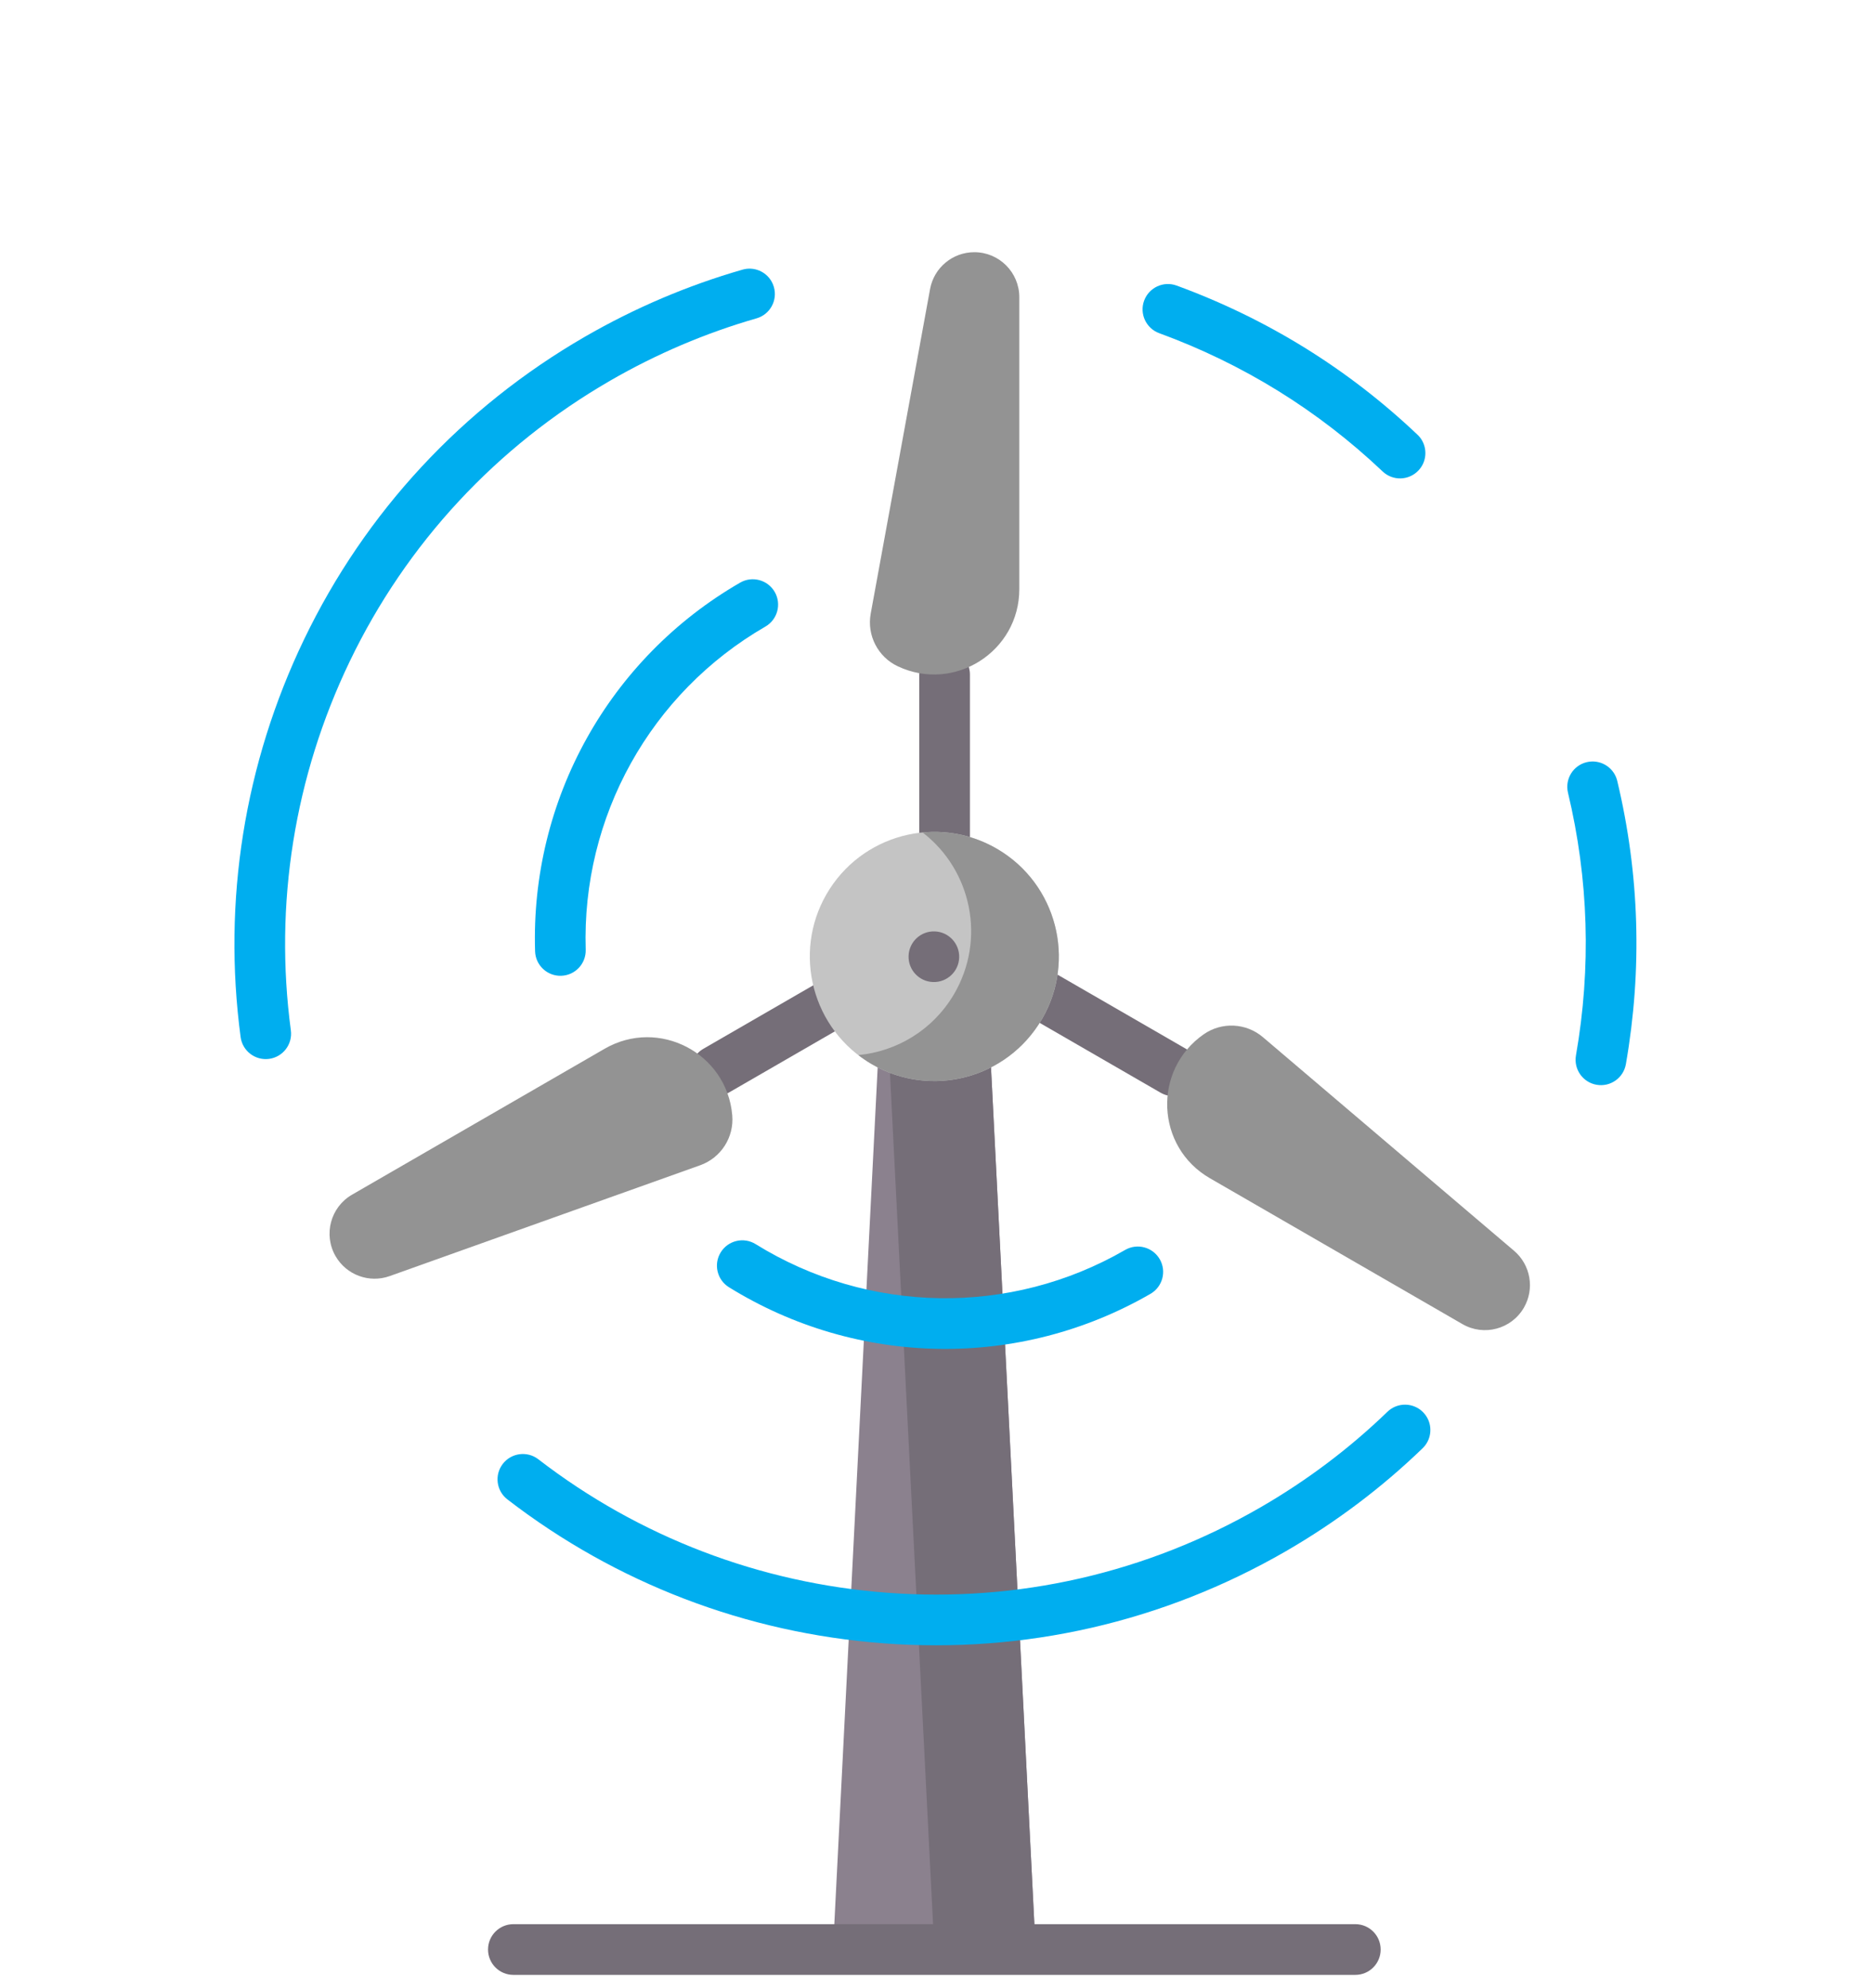 <svg width="66" height="70" viewBox="0 0 66 70" fill="none" xmlns="http://www.w3.org/2000/svg">
<path d="M36.494 68.658H29.354L31.048 35.203C31.099 34.204 31.924 33.42 32.924 33.42C33.924 33.42 34.749 34.204 34.8 35.203L36.494 68.658Z" fill="#8B818E"/>
<path d="M34.799 35.203C34.749 34.204 33.924 33.42 32.924 33.42C32.092 33.42 31.384 33.963 31.139 34.72C31.188 34.873 31.221 35.035 31.229 35.203L32.924 68.658H36.494L34.799 35.203Z" fill="#756E78"/>
<path d="M47.759 69.551H18.09C17.597 69.551 17.197 69.151 17.197 68.658C17.197 68.165 17.597 67.765 18.09 67.765H47.759C48.252 67.765 48.651 68.165 48.651 68.658C48.651 69.151 48.252 69.551 47.759 69.551Z" fill="#756E78"/>
<path d="M32.008 33.796C32.254 34.223 32.108 34.769 31.681 35.016L25.675 38.483C25.248 38.729 24.703 38.583 24.456 38.156C24.21 37.729 24.356 37.183 24.783 36.937L30.788 33.47C31.215 33.223 31.761 33.369 32.008 33.796Z" fill="#756E78"/>
<path d="M25.803 39.28C25.869 40.054 25.405 40.776 24.674 41.037L13.731 44.941C13.01 45.198 12.208 44.903 11.825 44.24C11.387 43.481 11.647 42.512 12.405 42.074L21.307 36.934C23.213 35.834 25.616 37.088 25.803 39.28Z" fill="#939393"/>
<path d="M42.116 37.263C42.27 37.53 42.282 37.87 42.116 38.157C41.87 38.584 41.324 38.73 40.897 38.483L34.891 35.016C34.465 34.77 34.318 34.224 34.565 33.797C34.811 33.37 35.357 33.224 35.784 33.47L41.79 36.937C41.93 37.018 42.04 37.132 42.116 37.263Z" fill="#756E78"/>
<path d="M42.415 36.426C43.052 35.982 43.909 36.023 44.501 36.526L53.353 44.051C53.936 44.547 54.082 45.389 53.699 46.052C53.261 46.81 52.291 47.07 51.533 46.632L42.631 41.493C40.725 40.393 40.61 37.685 42.415 36.426Z" fill="#939393"/>
<path d="M34.059 23.308C34.135 23.439 34.178 23.592 34.178 23.754L34.178 30.689C34.178 31.181 33.779 31.581 33.286 31.581C32.793 31.581 32.393 31.182 32.393 30.689L32.393 23.754C32.393 23.261 32.793 22.861 33.286 22.862C33.616 22.861 33.905 23.041 34.059 23.308Z" fill="#756E78"/>
<path d="M31.639 23.467C30.935 23.137 30.542 22.375 30.682 21.61L32.773 10.182C32.91 9.429 33.567 8.882 34.333 8.882C35.208 8.882 35.918 9.592 35.918 10.467L35.918 20.747C35.918 22.947 33.631 24.401 31.639 23.467Z" fill="#939393"/>
<path d="M50.108 15.51C50.3 15.844 50.261 16.277 49.982 16.57C49.643 16.928 49.078 16.943 48.721 16.604C46.451 14.454 43.802 12.815 40.848 11.734C40.385 11.564 40.147 11.052 40.316 10.589C40.486 10.126 40.998 9.888 41.461 10.057C44.646 11.223 47.501 12.989 49.948 15.309C50.013 15.369 50.066 15.437 50.108 15.51Z" fill="#00AEEF"/>
<path d="M56.893 27.263C56.935 27.336 56.967 27.416 56.988 27.502C57.773 30.783 57.875 34.139 57.292 37.478C57.207 37.963 56.745 38.288 56.259 38.203C55.773 38.118 55.449 37.656 55.533 37.17C56.075 34.073 55.98 30.96 55.252 27.918C55.137 27.438 55.433 26.956 55.912 26.842C56.305 26.748 56.7 26.93 56.893 27.263Z" fill="#00AEEF"/>
<path d="M50.284 49.916C50.484 50.262 50.431 50.713 50.13 51.004C48.687 52.397 47.065 53.617 45.31 54.631C40.989 57.125 36.086 58.247 31.13 57.874C26.292 57.51 21.71 55.757 17.88 52.806C17.489 52.505 17.417 51.945 17.717 51.555C18.018 51.164 18.579 51.092 18.969 51.392C22.523 54.13 26.774 55.755 31.264 56.093C35.86 56.44 40.409 55.399 44.417 53.085C46.047 52.144 47.552 51.012 48.89 49.719C49.245 49.377 49.81 49.387 50.153 49.742C50.204 49.795 50.248 49.854 50.284 49.916Z" fill="#00AEEF"/>
<path d="M27.185 9.907C27.221 9.969 27.249 10.036 27.27 10.108C27.406 10.582 27.132 11.076 26.658 11.212C24.87 11.725 23.137 12.462 21.507 13.403C17.499 15.717 14.323 19.136 12.325 23.29C10.373 27.347 9.655 31.842 10.249 36.288C10.314 36.777 9.971 37.226 9.482 37.291C8.994 37.356 8.544 37.013 8.479 36.525C7.839 31.732 8.612 26.888 10.716 22.516C12.871 18.038 16.294 14.352 20.614 11.857C22.37 10.844 24.238 10.049 26.166 9.496C26.568 9.381 26.985 9.561 27.185 9.907Z" fill="#00AEEF"/>
<path d="M27.299 20.846C27.545 21.273 27.399 21.819 26.972 22.066C22.921 24.405 20.494 28.765 20.639 33.446C20.654 33.938 20.267 34.35 19.774 34.365C19.282 34.38 18.87 33.993 18.855 33.501C18.689 28.162 21.458 23.188 26.079 20.52C26.506 20.273 27.052 20.42 27.299 20.846Z" fill="#00AEEF"/>
<path d="M40.867 44.347C41.113 44.774 40.967 45.319 40.54 45.566C35.918 48.234 30.227 48.145 25.686 45.333C25.267 45.073 25.137 44.523 25.397 44.104C25.656 43.685 26.206 43.555 26.626 43.815C30.606 46.28 35.596 46.359 39.647 44.02C40.074 43.773 40.62 43.92 40.867 44.347Z" fill="#00AEEF"/>
<path d="M36.609 36.067C37.925 34.032 37.341 31.315 35.306 30C33.271 28.684 30.555 29.268 29.239 31.303C27.924 33.338 28.507 36.054 30.542 37.37C32.577 38.685 35.293 38.102 36.609 36.067Z" fill="#C4C4C4"/>
<path d="M35.151 29.905C34.323 29.417 33.4 29.233 32.511 29.318C34.242 30.648 34.75 33.09 33.613 35.019C32.871 36.278 31.598 37.029 30.246 37.158C30.388 37.267 30.537 37.37 30.695 37.463C32.782 38.693 35.472 37.999 36.702 35.912C37.932 33.825 37.238 31.136 35.151 29.905Z" fill="#939393"/>
<path d="M33.799 33.723C33.815 33.23 33.429 32.818 32.937 32.802C32.444 32.785 32.032 33.172 32.016 33.664C32 34.157 32.386 34.569 32.878 34.585C33.37 34.602 33.783 34.216 33.799 33.723Z" fill="#756E78"/>
</svg>
